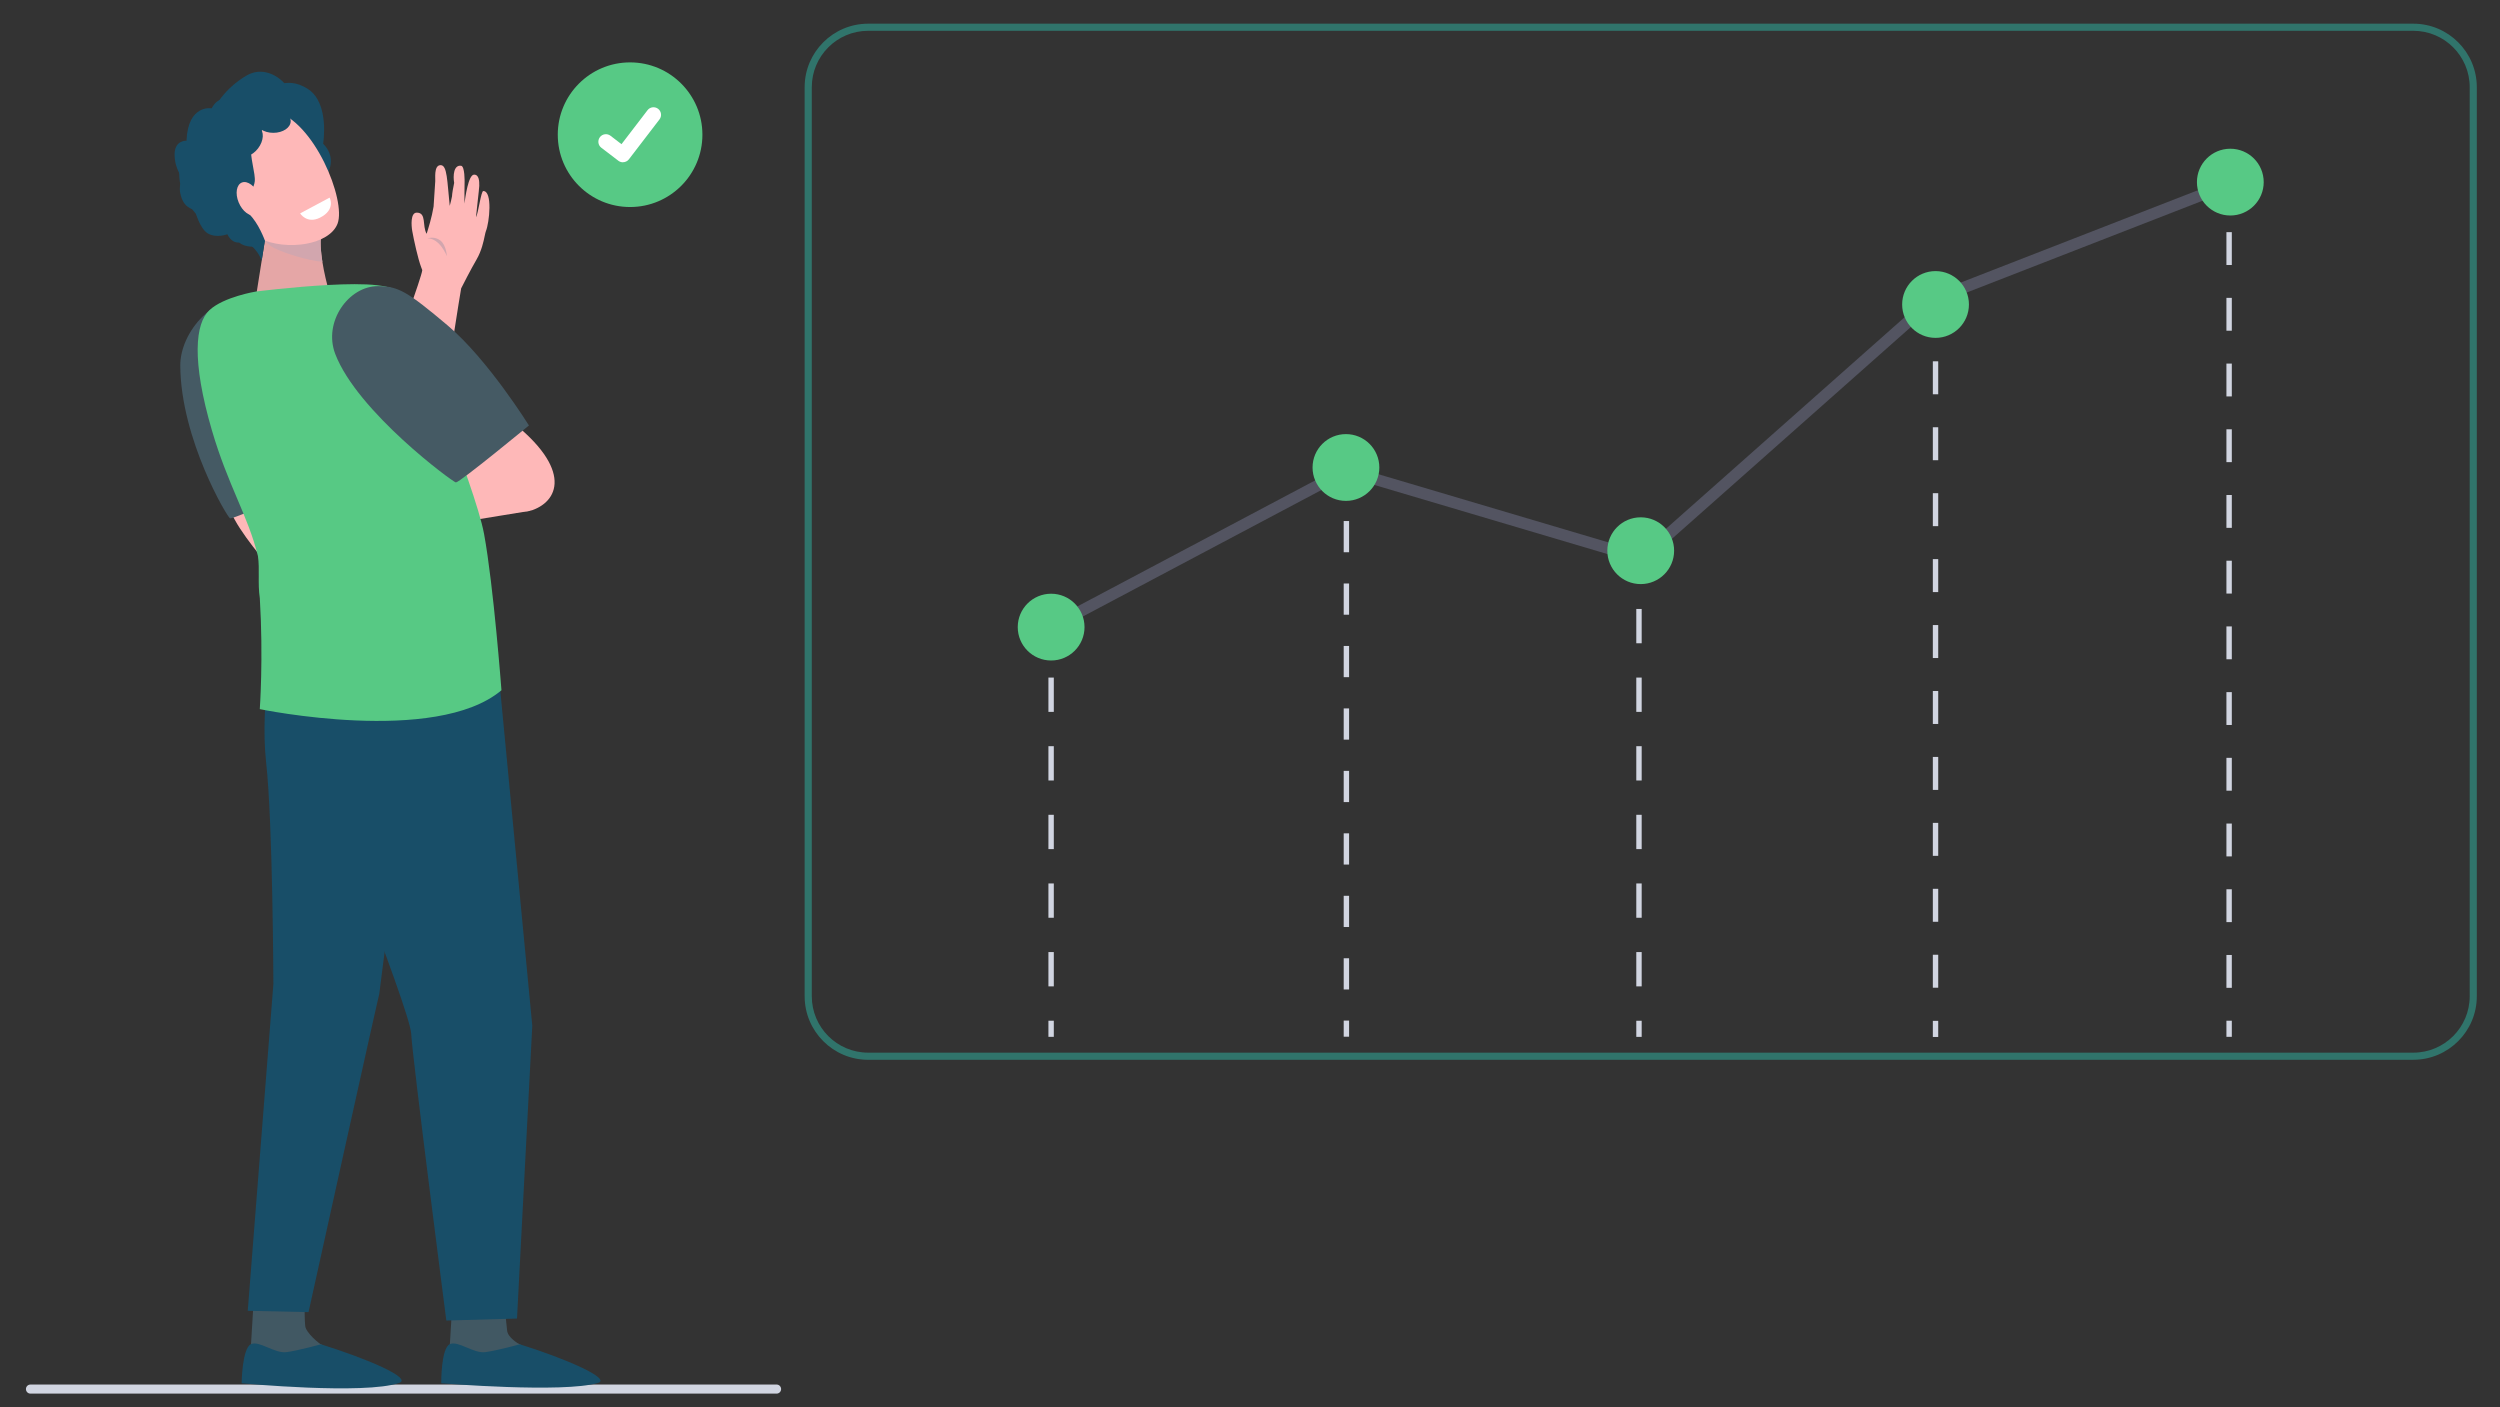 <?xml version="1.0" encoding="UTF-8"?>
<svg xmlns="http://www.w3.org/2000/svg" viewBox="0 0 654.39 368.42">
    <rect x="0" y="0" width="654.39" height="368.42" fill="#333333" stroke="none"/>
    <defs>
        <style>
            .f{fill:#fff;}.g{fill:#455a64;}.h{fill:#d1d5e1;}.i{fill:#30746b;}.j{fill:#535461;}.k{fill:#57c984;}.l{fill:#415863;}.m{fill:#e5a6a6;}.n{fill:#57c985;}.o{fill:#184e68;}.p{fill:#feb8b8;}.q{fill:#d2a6ae;}
        </style>
    </defs>
    <g id="a">
        <g>
            <g>
                <rect class="h" x="274.44" y="164.15" width="1.41" height="4.22"/>
                <path class="h"
                      d="M275.84,258.19h-1.41v-8.98h1.41v8.98Zm0-17.96h-1.41v-8.98h1.41v8.98Zm0-17.97h-1.41v-8.98h1.41v8.98Zm0-17.96h-1.41v-8.98h1.41v8.98Zm0-17.96h-1.41v-8.98h1.41v8.98Zm-1.41,80.84h1.41v4.22h-1.41v-4.22Z"/>
                <rect class="h" x="428.32" y="144.15" width="1.41" height="4.22"/>
                <path class="h"
                      d="M429.72,258.19h-1.41v-8.98h1.41v8.98Zm0-17.96h-1.41v-8.98h1.41v8.98Zm0-17.97h-1.41v-8.98h1.41v8.98Zm0-17.96h-1.41v-8.98h1.41v8.98Zm0-17.96h-1.41v-8.98h1.41v8.98Zm0-17.96h-1.41v-8.98h1.41v8.98Zm-1.41,98.81h1.41v4.22h-1.41v-4.22Z"/>
                <rect class="h" x="505.93" y="81.68" width="1.41" height="4.22"/>
                <path class="h"
                      d="M507.34,258.54h-1.41v-8.63h1.41v8.63Zm0-17.26h-1.41v-8.63h1.41v8.63Zm0-17.26h-1.41v-8.63h1.41v8.63Zm0-17.26h-1.41v-8.63h1.41v8.63Zm0-17.26h-1.41v-8.63h1.41v8.63Zm0-17.26h-1.41v-8.63h1.41v8.63Zm0-17.26h-1.41v-8.63h1.41v8.63Zm0-17.26h-1.41v-8.63h1.41v8.63Zm0-17.26h-1.41v-8.63h1.41v8.63Zm0-17.26h-1.41v-8.63h1.41v8.63Zm-1.41,164.01h1.41v4.22h-1.41v-4.22Z"/>
                <rect class="h" x="582.78" y="47.95" width="1.41" height="4.22"/>
                <path class="h"
                      d="M584.19,258.57h-1.41v-8.6h1.41v8.6Zm0-17.2h-1.41v-8.6h1.41v8.6Zm0-17.2h-1.41v-8.6h1.41v8.6Zm0-17.2h-1.41v-8.6h1.41v8.6Zm0-17.2h-1.41v-8.6h1.41v8.6Zm0-17.2h-1.41v-8.6h1.41v8.6Zm0-17.2h-1.41v-8.6h1.41v8.6Zm0-17.2h-1.41v-8.6h1.41v8.6Zm0-17.2h-1.41v-8.6h1.41v8.6Zm0-17.2h-1.41v-8.6h1.41v8.6Zm0-17.2h-1.41v-8.6h1.41v8.6Zm0-17.2h-1.41v-8.6h1.41v8.6Zm-1.41,197.81h1.41v4.22h-1.41v-4.22Z"/>
                <rect class="h" x="351.73" y="122.67" width="1.41" height="4.22"/>
                <path class="h"
                      d="M353.13,259h-1.41v-8.17h1.41v8.17Zm0-16.35h-1.41v-8.17h1.41v8.17Zm0-16.35h-1.41v-8.17h1.41v8.17Zm0-16.35h-1.41v-8.17h1.41v8.17Zm0-16.35h-1.41v-8.17h1.41v8.17Zm0-16.35h-1.41v-8.17h1.41v8.17Zm0-16.35h-1.41v-8.17h1.41v8.17Zm0-16.35h-1.41v-8.17h1.41v8.17Zm-1.41,122.59h1.41v4.22h-1.41v-4.22Z"/>
                <polygon class="j"
                         points="273.5 166.64 272.09 163.99 352.15 121.56 429.28 144.43 505.3 77.05 505.55 76.95 583.64 46.55 584.73 49.35 506.89 79.65 430.03 147.78 352.47 124.78 273.5 166.64"/>
                <circle class="n" cx="275.14" cy="164.15" r="8.74"/>
                <circle class="n" cx="352.31" cy="122.37" r="8.74"/>
                <circle class="n" cx="429.47" cy="144.15" r="8.74"/>
                <circle class="n" cx="506.64" cy="79.7" r="8.74"/>
                <circle class="n" cx="583.8" cy="47.67" r="8.74"/>
            </g>
            <path class="i"
                  d="M631.7,277.41H227.25c-9.17,0-16.63-7.46-16.63-16.62V22.82c0-9.17,7.46-16.62,16.63-16.62h404.45c9.17,0,16.62,7.46,16.62,16.62v237.96c0,9.17-7.46,16.62-16.62,16.62ZM227.25,8.06c-8.14,0-14.76,6.62-14.76,14.76v237.96c0,8.14,6.62,14.76,14.76,14.76h404.45c8.14,0,14.76-6.62,14.76-14.76V22.82c0-8.14-6.62-14.76-14.76-14.76H227.25Z"/>
        </g>
    </g>
    <g id="b">
        <g>
            <circle id="c" class="n" cx="164.93" cy="35.26" r="18.93"/>
            <path id="d" class="f"
                  d="M163.05,42.48c-.43,0-.84-.14-1.18-.39l-.02-.02-4.45-3.4c-.87-.66-1.03-1.91-.37-2.77,.66-.87,1.91-1.03,2.77-.37h0l2.88,2.21,6.81-8.89c.66-.87,1.9-1.03,2.77-.37h0l-.04,.06,.04-.06c.87,.67,1.03,1.91,.37,2.77l-8.01,10.45c-.38,.49-.96,.77-1.57,.77h0Z"/>
        </g>
    </g>
    <g id="e">
        <g>
            <path class="h"
                  d="M6.79,363.6c0,.66,.53,1.19,1.18,1.19H203.27c.66,0,1.19-.53,1.19-1.19s-.53-1.19-1.19-1.19H7.98c-.66,0-1.19,.53-1.19,1.18h0Z"/>
            <g>
                <path class="o"
                      d="M84.58,37.63s1.8-10.64-4.02-14.37c-5.81-3.73-10.14,.33-10.14,.33,0,0-6.05-5.26-9.53,2.51,0,0-3.55-1.54-5.48,2.25,0,0-6.22-1.13-6.59,8.48,0,0-3.16-.22-3.12,3.69,.04,3.91,2.2,6.24,2.2,6.24,0,0-1.58,1.59-.38,5.03,1.02,2.93,3.45,3.09,3.45,3.09,0,0,1.22,5,3.5,6.26,2.28,1.26,5.05,.17,5.05,.17,0,0,.94,2.33,3.04,2.17,.83,.66,2.06,1.08,3.44,1.08,2.51,0,4.54-1.37,4.54-3.06,0-.29-.08-.57-.19-.84,.23,.02,.46,.05,.7,.11,2.87,.75,9.85-1.31,9.85-1.31,0,0,7.55-4.75,4.18-13.02,0,0,3.74-4.51-.48-8.82Z"/>
                <path class="p"
                      d="M60.37,133.42c.38,1.32,.6,1.76,1.09,2.65,3.14,5.73,10.44,13.89,10.44,13.89l5.64-12.71s-.92-3.99-2.51-9.69c-5.45,1.42-10.64,2.25-14.66,5.87h0Z"/>
                <path class="g"
                      d="M92.71,122.4s-31.47,13.55-32.48,13.29c-.66-.17-12.91-20.68-13.04-39.96-.06-8.91,9.19-19.62,19.51-17.5,5.2,1.06,5.12,2.51,12.8,13.69,7.68,11.17,13.21,30.49,13.21,30.49h0Z"/>
                <path class="l"
                      d="M118.5,339.6l-.75,12.38c-.28,1.57-1.36,5.44-1.36,6.87,0,5.36,25.44-4.55,19.74-6.92-.51-.21-3.22-1.84-3.39-3.66-.26-2.81-.92-8.49-.92-8.49l-13.32-.17h0Z"/>
                <path class="o"
                      d="M136.08,351.88s-5.97,1.64-9.04,2.05c-3.06,.41-7.09-3.04-9.25-2.11-2.39,1.02-2.29,10.26-2.29,10.26,0,0,32.04,2.63,41.04-.09,3.57-1.08-8.25-6.29-20.46-10.11h0Z"/>
                <path class="l"
                      d="M66.45,339.6l-.75,12.38c-.27,1.57-1.36,5.44-1.36,6.87,0,5.36,25.44-4.55,19.74-6.92-.51-.21-4.02-3.06-4.19-4.88-.26-2.81-.12-7.28-.12-7.28l-13.32-.17h0Z"/>
                <path class="o"
                      d="M84.02,351.88s-5.97,1.64-9.03,2.05c-3.06,.41-7.09-3.04-9.26-2.11-2.38,1.02-2.48,10.26-2.48,10.26,0,0,32.18,3.06,41.24-.09,3.51-1.23-8.25-6.29-20.47-10.11h0Z"/>
                <path class="p"
                      d="M75.3,140.27l22.41-31.4c.1-.28,.3-.84,.61-1.7,1.13-3.11,3.48-9.59,5.52-16.04l.02-.07c.64-2.26,2-6.19,3.33-9.99,1.46-4.23,3.28-9.47,3.34-10.37-.06-.15-.16-.43-.3-.79-.82-2.13-1.93-7.21-2.32-9.42-.25-1.41-.5-4.83,1.17-4.83,2.63,0,1.38,3.42,2.59,5.55,.44-1.43,1.35-4.26,1.82-7.12l.44-6.68c.08-.5-.45-4.18,1.39-4.18h.09c1.66,.12,1.62,4.04,2.31,10.66,.22-.76,.43-1.68,.6-2.52-.02-.46,.32-2.44,.56-3.5-.33-1.85-.14-4.76,1.82-4.48,.99,.14,.91,4.2,.91,4.2-.01,.56-.07,4.85-.04,5.7,.2-1.44,.99-7.58,2.53-7.58,1.28,0,1.38,1.65,1.35,2.96-.02,.78-.82,7.43-.86,8.21,.6-1.01,1.32-6.88,1.91-6.88,2.49,0,1.59,8.34,.68,10.52-.09,.23-.18,.66-.29,1.17-.31,1.49-.83,3.97-2.13,6.2-1.56,2.68-3.73,6.94-4.05,7.59-.24,1.33-1,6.11-1.94,12.13-.41,2.58-.84,5.4-1.31,8.32h-.03c-.08,.63-.55,2.64-2.32,10.19-2.43,10.33-2.67,10.77-2.78,10.97-1.05,1.86-26.29,34.68-27.32,36.07l-.6,.83-9.11-13.7h0Z"/>
                <path class="q"
                      d="M116.98,67.05s-1.82-4.66-5.06-4.66c0,0,1.81-.65,3.36,.57,1.55,1.23,1.7,4.09,1.7,4.09h0Z"/>
                <path class="m"
                      d="M69.88,59.51l-2.89,18.24s10.99,8.83,17.4,6.96c5.38-1.56,1.69-8.59,1.69-8.59,0,0-2.87-9.74-1.99-14.84,.88-5.11-14.22-1.77-14.22-1.77h0Z"/>
                <path class="q"
                      d="M71.95,65.03c2.76,1.3,8.2,3.07,12.44,3.51-.41-2.56-.64-5.26-.29-7.25,.41-2.36-2.6-2.92-5.94-2.83-4.38,.37-8.28,1.06-8.28,1.06l-.56,3.51c.83,.88,1.71,1.58,2.63,2.01h0Z"/>
                <path class="p"
                      d="M56.01,38.46c-.45,0,4.35,20.38,11.77,23.89,7.43,3.51,18.5,1.68,20.58-3.81,2.3-6.07-6.09-26.86-16.53-29.51-10.45-2.64-15.82,9.43-15.82,9.43h0Z"/>
                <path class="o"
                      d="M64.6,19.74c-5.93,3.42-8.66,8.49-9.57,10.57-2.78,1.32-6.15,4.18-7.77,11.88-1.99,9.47,5.08,16.77,12.58,18.97,7.5,2.2,8.65,7.15,8.65,7.15l.85-5.34s-1.67-4.65-4.17-6.97c-2.51-2.32,1.19-5.71,1.51-8.48,.25-2.13-1.32-6.26-.98-9.76,0,0,4.16-6.31,8.27-7.87,7-2.66-1.76-14.54-9.37-10.15h0Z"/>
                <path class="p"
                      d="M95.42,140.78l43.23-7.05s-4.92-12.38-6.68-12.38-32.69,13.5-32.69,13.5l-2.46,4.94-1.41,.99h0Z"/>
                <path class="o"
                      d="M72.21,162.9s-4.31,20.85-2.55,36.65c1.76,15.81,1.9,58.01,1.9,58.01l-6.71,85.55,15.91,.35s18.87-85.51,18.52-83.21c-.35,2.31,6.32-49.27,6.32-49.27l-22.5-50.06-10.89,1.98h0Z"/>
                <path class="o"
                      d="M76.43,161.91s-2.81,18.77,.7,27c3.51,8.24,30.15,75.06,30.5,81.65,.35,6.59,9.2,75.1,9.2,75.1l18.5-.52,4-76.65-8.38-87.77-8.13-25.72-46.4,6.91h0Z"/>
                <path class="p"
                      d="M115.63,120.73s16.35,15.43,23.73,12.8c7.38-2.64,10.44-11.64-7.58-24.82-16.12-11.79-16.16,12.02-16.16,12.02h0Z"/>
                <path class="k"
                      d="M126.71,139.79c-2.43-13.22-20.04-54.34-21.44-61.91-.69-3.69-10.18-3.77-19.22-3.29-9.56,.51-19.05,1.72-19.05,1.72,0,0-8.46,1.39-12.18,4.88-3.72,3.49-4.71,13.13,.64,31.43,4.22,14.45,9.46,22.39,12.05,32.91,.52,3.54-.1,7.01,.5,11.08,.95,15.74-.01,29.01-.01,29.01,0,0,46.04,9.55,63.26-4.94,0,0-2.06-27.36-4.55-40.9h0Z"/>
                <path class="g"
                      d="M138.45,111.37s-18.07,14.91-19.12,14.91c-.68,0-25.78-18.46-31.58-33.64-3.2-8.39,3.51-17.77,11.19-17.74,5.32,.02,7.68,1.39,18.23,10.28,10.54,8.89,21.28,26.18,21.28,26.18h0Z"/>
                <path class="f" d="M78.55,55.85s1.75,2.84,5.2,1.13c4.21-2.09,2.53-5.25,2.53-5.25l-7.72,4.13h0Z"/>
                <path class="o"
                      d="M62.36,40.6c1.34,1.02,3.67,.23,5.19-1.76,1.52-2,1.66-4.44,.32-5.47-1.34-1.02-3.67-.23-5.19,1.76-1.52,2-1.66,4.44-.32,5.47h0Z"/>
                <path class="o"
                      d="M67,31.71c0,1.69,2.04,3.06,4.55,3.06,2.51,0,4.54-1.37,4.54-3.06,0-1.69-2.04-3.06-4.55-3.06-2.51,0-4.54,1.37-4.54,3.06h0Z"/>
                <path class="p"
                      d="M67.76,51.06c.97,2.35,.57,4.69-.89,5.22-1.46,.53-3.43-.95-4.4-3.3-.97-2.35-.57-4.69,.89-5.22,1.46-.53,3.43,.95,4.4,3.3h0Z"/>
            </g>
        </g>
    </g>
</svg>

